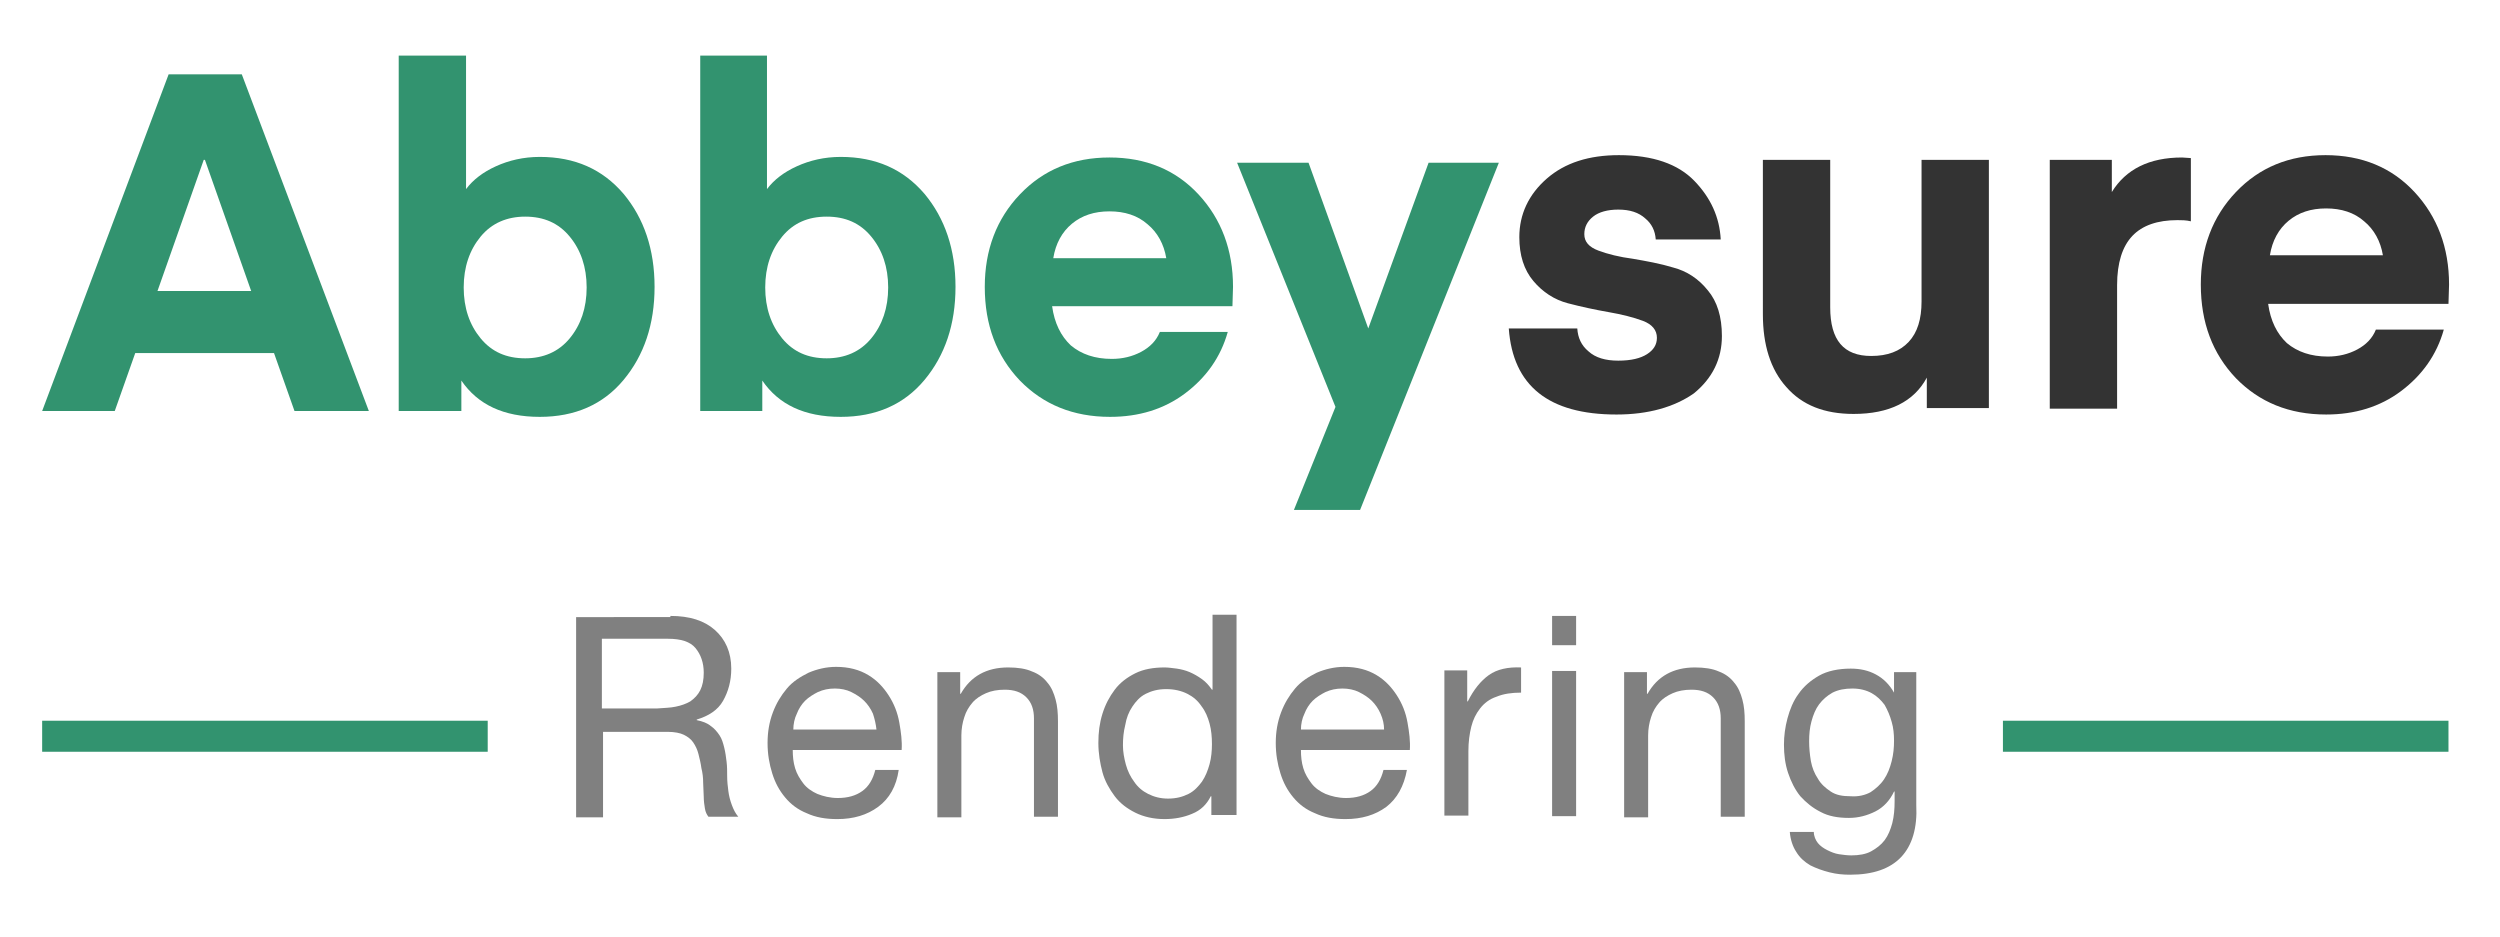 <?xml version="1.0" encoding="utf-8"?>
<!-- Generator: Adobe Illustrator 27.3.1, SVG Export Plug-In . SVG Version: 6.00 Build 0)  -->
<svg version="1.1" id="Layer_1" xmlns="http://www.w3.org/2000/svg" xmlns:xlink="http://www.w3.org/1999/xlink" x="0px" y="0px"
	 viewBox="0 0 427 160" style="enable-background:new 0 0 427 160;" xml:space="preserve">
<style type="text/css">
	.st0{fill:#32936F;}
	.st1{fill:#808080;}
	.st2{fill:#333333;}
</style>
<g>
	<path class="st0" d="M19.6,70.2H7.2l21.6-57.5h12.5L63,70.2H50.3l-3.5-9.9H23.1L19.6,70.2z M35,27.3h-0.2l-7.9,22.4h16L35,27.3z"/>
	<path class="st0" d="M79.6,32.3c1.2-1.6,2.9-2.9,5.1-3.9s4.7-1.6,7.5-1.6c6,0,10.7,2.1,14.3,6.3c3.5,4.2,5.3,9.5,5.3,15.9
		c0,6.4-1.8,11.7-5.3,15.9c-3.5,4.2-8.3,6.3-14.3,6.3c-6.2,0-10.6-2.1-13.4-6.2v5.2H68.1V9.5h11.5V32.3z M82.1,40.4
		c-1.9,2.3-2.9,5.2-2.9,8.7c0,3.5,1,6.4,2.9,8.7c1.9,2.3,4.4,3.4,7.6,3.4c3.1,0,5.7-1.1,7.6-3.4c1.9-2.3,2.9-5.2,2.9-8.7
		c0-3.5-1-6.4-2.9-8.7c-1.9-2.3-4.4-3.4-7.6-3.4C86.6,37,84,38.1,82.1,40.4z"/>
	<path class="st0" d="M131,32.3c1.2-1.6,2.9-2.9,5.1-3.9s4.7-1.6,7.5-1.6c6,0,10.7,2.1,14.3,6.3c3.5,4.2,5.3,9.5,5.3,15.9
		c0,6.4-1.8,11.7-5.3,15.9c-3.5,4.2-8.3,6.3-14.3,6.3c-6.2,0-10.6-2.1-13.4-6.2v5.2h-10.6V9.5H131V32.3z M133.6,40.4
		c-1.9,2.3-2.9,5.2-2.9,8.7c0,3.5,1,6.4,2.9,8.7c1.9,2.3,4.4,3.4,7.6,3.4c3.1,0,5.7-1.1,7.6-3.4c1.9-2.3,2.9-5.2,2.9-8.7
		c0-3.5-1-6.4-2.9-8.7c-1.9-2.3-4.4-3.4-7.6-3.4C138,37,135.5,38.1,133.6,40.4z"/>
	<path class="st0" d="M210.5,52.3h-30.8c0.4,2.9,1.5,5.1,3.2,6.7c1.8,1.5,4.1,2.3,7,2.3c1.8,0,3.5-0.4,5-1.2
		c1.5-0.8,2.6-1.9,3.2-3.4h11.6c-1.2,4.3-3.7,7.8-7.3,10.5c-3.6,2.7-7.9,4-12.8,4c-6.3,0-11.4-2.1-15.4-6.2c-4-4.2-6-9.5-6-16
		c0-6.3,2-11.6,6-15.8c4-4.2,9.1-6.3,15.3-6.3c6.2,0,11.3,2.1,15.2,6.3c3.9,4.2,5.9,9.5,5.9,15.8L210.5,52.3z M189.5,36.1
		c-2.6,0-4.7,0.7-6.4,2.1c-1.7,1.4-2.8,3.4-3.2,5.9h19.3c-0.4-2.4-1.5-4.4-3.2-5.8C194.3,36.8,192.1,36.1,189.5,36.1z"/>
	<path class="st0" d="M221,87.1l7.1-17.6l-16.8-41.7h12.2l10.2,28.3l10.3-28.3h12l-23.7,59.3H221z"/>
</g>
<g>
	<path class="st1" d="M114.5,105.2c3.3,0,5.8,0.8,7.6,2.4c1.8,1.6,2.8,3.8,2.8,6.6c0,2.1-0.5,3.9-1.4,5.5c-0.9,1.6-2.5,2.6-4.5,3.2
		v0.1c1,0.2,1.8,0.5,2.4,1c0.6,0.4,1.1,1,1.5,1.6c0.4,0.6,0.6,1.3,0.8,2.1c0.2,0.8,0.3,1.6,0.4,2.4c0.1,0.8,0.1,1.7,0.1,2.5
		c0,0.9,0.1,1.7,0.2,2.5c0.1,0.8,0.3,1.6,0.6,2.4s0.6,1.4,1.1,2H121c-0.3-0.4-0.5-0.8-0.6-1.4c-0.1-0.6-0.2-1.3-0.2-2
		c0-0.8-0.1-1.6-0.1-2.4c0-0.9-0.1-1.7-0.3-2.5c-0.1-0.8-0.3-1.6-0.5-2.4c-0.2-0.8-0.5-1.4-0.9-2c-0.4-0.6-1-1-1.6-1.3
		s-1.6-0.5-2.7-0.5h-11.1v14.6h-4.6v-34.2H114.5z M115.4,120.7c1-0.2,1.8-0.5,2.5-0.9c0.7-0.5,1.3-1.1,1.7-1.9
		c0.4-0.8,0.6-1.8,0.6-3c0-1.7-0.5-3.1-1.4-4.2s-2.5-1.6-4.7-1.6h-11.3v11.9h9.5C113.5,120.9,114.5,120.9,115.4,120.7z"/>
	<path class="st1" d="M150,137.8c-1.9,1.4-4.2,2.1-7,2.1c-2,0-3.7-0.3-5.2-1c-1.5-0.6-2.7-1.5-3.7-2.7c-1-1.2-1.7-2.5-2.2-4.1
		c-0.5-1.6-0.8-3.3-0.8-5.2c0-1.9,0.3-3.6,0.9-5.2c0.6-1.6,1.4-2.9,2.4-4.1c1-1.2,2.3-2,3.7-2.7c1.4-0.6,3-1,4.7-1
		c2.2,0,4,0.5,5.5,1.4s2.6,2.1,3.5,3.5c0.9,1.4,1.5,2.9,1.8,4.6c0.3,1.7,0.5,3.2,0.4,4.7h-18.6c0,1.1,0.1,2.1,0.4,3.1
		c0.3,1,0.8,1.8,1.4,2.6c0.6,0.8,1.5,1.4,2.4,1.8c1,0.4,2.2,0.7,3.5,0.7c1.7,0,3.1-0.4,4.2-1.2c1.1-0.8,1.8-2,2.2-3.6h4
		C153.1,134.3,151.9,136.4,150,137.8z M149.1,121.9c-0.4-0.9-0.9-1.6-1.5-2.2c-0.6-0.6-1.4-1.1-2.2-1.5c-0.8-0.4-1.8-0.6-2.8-0.6
		c-1.1,0-2,0.2-2.9,0.6c-0.8,0.4-1.6,0.9-2.2,1.5c-0.6,0.6-1.1,1.4-1.4,2.2c-0.4,0.8-0.6,1.8-0.6,2.7h14.2
		C149.6,123.7,149.4,122.8,149.1,121.9z"/>
	<path class="st1" d="M164,114.6v3.9h0.1c1.7-3,4.4-4.5,8.1-4.5c1.6,0,3,0.2,4.1,0.7c1.1,0.4,2,1.1,2.6,1.9c0.7,0.8,1.1,1.8,1.4,2.9
		c0.3,1.1,0.4,2.3,0.4,3.7v16.3h-4.1v-16.8c0-1.5-0.4-2.7-1.3-3.6c-0.9-0.9-2.1-1.3-3.7-1.3c-1.2,0-2.3,0.2-3.2,0.6
		s-1.7,0.9-2.3,1.6c-0.6,0.7-1.1,1.5-1.4,2.5c-0.3,0.9-0.5,2-0.5,3.1v14h-4.1v-24.8H164z"/>
	<path class="st1" d="M206.9,139.4v-3.4h-0.1c-0.7,1.4-1.7,2.4-3.2,3c-1.4,0.6-3,0.9-4.7,0.9c-1.9,0-3.6-0.4-5-1.1
		c-1.4-0.7-2.6-1.6-3.5-2.8c-0.9-1.2-1.7-2.6-2.1-4.1s-0.7-3.2-0.7-5c0-1.8,0.2-3.4,0.7-5c0.5-1.6,1.2-2.9,2.1-4.1
		c0.9-1.2,2.1-2.1,3.5-2.8c1.4-0.7,3.1-1,5-1c0.6,0,1.3,0.1,2.1,0.2c0.7,0.1,1.5,0.3,2.2,0.6c0.7,0.3,1.4,0.7,2.1,1.2
		c0.7,0.5,1.2,1.1,1.7,1.8h0.1v-12.8h4.1v34.2H206.9z M192.3,130.6c0.3,1.1,0.8,2.1,1.4,2.9c0.6,0.9,1.4,1.6,2.4,2.1
		c1,0.5,2.1,0.8,3.4,0.8c1.4,0,2.5-0.3,3.5-0.8c1-0.5,1.7-1.3,2.3-2.1c0.6-0.9,1-1.9,1.3-3c0.3-1.1,0.4-2.3,0.4-3.4
		c0-1.2-0.1-2.4-0.4-3.5c-0.3-1.1-0.7-2.1-1.4-3c-0.6-0.9-1.4-1.6-2.4-2.1c-1-0.5-2.2-0.8-3.6-0.8c-1.4,0-2.5,0.3-3.5,0.8
		c-1,0.5-1.7,1.3-2.3,2.2c-0.6,0.9-1,1.9-1.2,3.1c-0.3,1.2-0.4,2.3-0.4,3.5C191.8,128.4,192,129.5,192.3,130.6z"/>
	<path class="st1" d="M236.8,137.8c-1.9,1.4-4.2,2.1-7,2.1c-2,0-3.7-0.3-5.2-1c-1.5-0.6-2.7-1.5-3.7-2.7c-1-1.2-1.7-2.5-2.2-4.1
		c-0.5-1.6-0.8-3.3-0.8-5.2c0-1.9,0.3-3.6,0.9-5.2c0.6-1.6,1.4-2.9,2.4-4.1c1-1.2,2.3-2,3.7-2.7c1.4-0.6,3-1,4.7-1
		c2.2,0,4,0.5,5.5,1.4s2.6,2.1,3.5,3.5c0.9,1.4,1.5,2.9,1.8,4.6c0.3,1.7,0.5,3.2,0.4,4.7h-18.6c0,1.1,0.1,2.1,0.4,3.1
		c0.3,1,0.8,1.8,1.4,2.6c0.6,0.8,1.5,1.4,2.4,1.8c1,0.4,2.2,0.7,3.5,0.7c1.7,0,3.1-0.4,4.2-1.2c1.1-0.8,1.8-2,2.2-3.6h4
		C239.8,134.3,238.6,136.4,236.8,137.8z M235.8,121.9c-0.4-0.9-0.9-1.6-1.5-2.2c-0.6-0.6-1.4-1.1-2.2-1.5c-0.8-0.4-1.8-0.6-2.8-0.6
		c-1.1,0-2,0.2-2.9,0.6c-0.8,0.4-1.6,0.9-2.2,1.5c-0.6,0.6-1.1,1.4-1.4,2.2c-0.4,0.8-0.6,1.8-0.6,2.7h14.2
		C236.4,123.7,236.2,122.8,235.8,121.9z"/>
	<path class="st1" d="M250.6,114.6v5.2h0.1c1-2,2.2-3.5,3.6-4.5s3.3-1.4,5.5-1.3v4.3c-1.6,0-3,0.2-4.2,0.7c-1.2,0.4-2.1,1.1-2.8,2
		c-0.7,0.9-1.2,1.9-1.5,3.1s-0.5,2.6-0.5,4.2v11h-4.1v-24.8H250.6z"/>
	<path class="st1" d="M265.1,110.2v-5h4.1v5H265.1z M269.2,114.6v24.8h-4.1v-24.8H269.2z"/>
	<path class="st1" d="M281.3,114.6v3.9h0.1c1.7-3,4.4-4.5,8.1-4.5c1.6,0,3,0.2,4.1,0.7c1.1,0.4,2,1.1,2.6,1.9
		c0.7,0.8,1.1,1.8,1.4,2.9c0.3,1.1,0.4,2.3,0.4,3.7v16.3h-4.1v-16.8c0-1.5-0.4-2.7-1.3-3.6c-0.9-0.9-2.1-1.3-3.7-1.3
		c-1.2,0-2.3,0.2-3.2,0.6s-1.7,0.9-2.3,1.6c-0.6,0.7-1.1,1.5-1.4,2.5c-0.3,0.9-0.5,2-0.5,3.1v14h-4.1v-24.8H281.3z"/>
	<path class="st1" d="M324.7,146.4c-1.9,2-4.8,3-8.7,3c-1.2,0-2.3-0.1-3.5-0.4c-1.2-0.3-2.3-0.7-3.3-1.2c-1-0.6-1.8-1.3-2.4-2.3
		c-0.6-0.9-1-2.1-1.1-3.4h4.1c0,0.7,0.3,1.4,0.7,1.9s1,0.9,1.6,1.2c0.6,0.3,1.3,0.6,2,0.7c0.7,0.1,1.4,0.2,2.1,0.2
		c1.3,0,2.5-0.2,3.4-0.7c0.9-0.5,1.7-1.1,2.3-1.9c0.6-0.8,1-1.8,1.3-2.9c0.3-1.2,0.4-2.4,0.4-3.8v-1.6h-0.1
		c-0.7,1.5-1.8,2.7-3.2,3.4c-1.4,0.7-2.9,1.1-4.5,1.1c-1.9,0-3.5-0.3-4.8-1c-1.4-0.7-2.5-1.6-3.5-2.7c-0.9-1.1-1.6-2.5-2.1-4
		c-0.5-1.5-0.7-3.1-0.7-4.8c0-1.5,0.2-3,0.6-4.5c0.4-1.5,1-3,1.9-4.2c0.9-1.3,2.1-2.3,3.5-3.1s3.3-1.2,5.4-1.2c1.6,0,3,0.3,4.3,1
		c1.3,0.7,2.3,1.7,3.1,3.1h0v-3.5h3.8v22.7C327.5,141.4,326.6,144.4,324.7,146.4z M319.5,135.3c0.9-0.6,1.7-1.3,2.3-2.2
		c0.6-0.9,1-1.9,1.3-3.1c0.3-1.2,0.4-2.3,0.4-3.5c0-1.1-0.1-2.2-0.4-3.2c-0.3-1.1-0.7-2-1.2-2.9c-0.6-0.8-1.3-1.5-2.2-2
		c-0.9-0.5-2-0.8-3.3-0.8c-1.3,0-2.4,0.2-3.4,0.7c-0.9,0.5-1.7,1.2-2.3,2c-0.6,0.8-1,1.8-1.3,2.9c-0.3,1.1-0.4,2.2-0.4,3.4
		c0,1.1,0.1,2.2,0.3,3.4c0.2,1.1,0.6,2.1,1.2,3c0.5,0.9,1.3,1.6,2.2,2.2c0.9,0.6,2,0.8,3.4,0.8C317.4,136.1,318.6,135.8,319.5,135.3
		z"/>
</g>
<rect x="7.2" y="123.1" class="st0" width="76.1" height="5.3"/>
<rect x="342.1" y="123.1" class="st0" width="76.1" height="5.3"/>
<g>
	<path class="st2" d="M276.1,70.8c-11.6,0-17.7-4.9-18.4-14.7h11.7c0.1,1.6,0.7,2.9,1.9,3.9c1.2,1.1,2.9,1.6,5.1,1.6
		c2.2,0,3.8-0.4,4.9-1.1c1.1-0.7,1.7-1.6,1.7-2.8c0-1.3-0.8-2.3-2.4-2.9c-1.6-0.6-3.6-1.1-5.9-1.5c-2.3-0.4-4.6-0.9-6.9-1.5
		c-2.3-0.6-4.3-1.9-5.9-3.8c-1.6-1.9-2.4-4.4-2.4-7.5c0-3.9,1.6-7.3,4.7-10c3.1-2.7,7.2-4,12.3-4c5.8,0,10.1,1.5,12.9,4.4
		c2.8,2.9,4.3,6.2,4.5,10h-11.1c-0.1-1.5-0.7-2.7-1.8-3.6c-1.1-1-2.6-1.5-4.6-1.5c-1.8,0-3.3,0.4-4.3,1.2c-1,0.8-1.5,1.8-1.5,3
		c0,1.3,0.8,2.2,2.4,2.8c1.6,0.6,3.6,1.1,5.9,1.4c2.3,0.4,4.6,0.8,6.9,1.5c2.3,0.6,4.3,1.9,5.9,3.9c1.6,1.9,2.4,4.5,2.4,7.8
		c0,3.9-1.6,7.2-4.8,9.8C286,69.5,281.6,70.8,276.1,70.8z"/>
	<path class="st2" d="M328.2,51.5V27.3h11.5v42.4h-10.6v-5.2c-2.2,4.1-6.4,6.2-12.5,6.2c-5,0-8.8-1.5-11.5-4.6c-2.7-3-4-7.2-4-12.4
		V27.3h11.5v25.2c0,5.6,2.3,8.3,7,8.3c2.8,0,4.9-0.8,6.4-2.4C327.5,56.8,328.2,54.5,328.2,51.5z"/>
	<path class="st2" d="M374.2,27v10.8c-0.8-0.2-1.6-0.2-2.3-0.2c-3.4,0-6,0.9-7.7,2.7c-1.7,1.8-2.6,4.6-2.6,8.4v21.1h-11.5V27.3h10.6
		v5.5c2.4-3.9,6.4-5.9,12-5.9L374.2,27z"/>
	<path class="st2" d="M418.2,51.9h-30.8c0.4,2.9,1.5,5.1,3.2,6.7c1.8,1.5,4.1,2.3,7,2.3c1.8,0,3.5-0.4,5-1.2
		c1.5-0.8,2.6-1.9,3.2-3.4h11.6c-1.2,4.3-3.7,7.8-7.3,10.5c-3.6,2.7-7.9,4-12.8,4c-6.3,0-11.4-2.1-15.4-6.2c-4-4.2-6-9.5-6-16
		c0-6.3,2-11.6,6-15.8c4-4.2,9.1-6.3,15.3-6.3c6.2,0,11.3,2.1,15.2,6.3c3.9,4.2,5.9,9.5,5.9,15.8L418.2,51.9z M397.3,35.6
		c-2.6,0-4.7,0.7-6.4,2.1c-1.7,1.4-2.8,3.4-3.2,5.9h19.3c-0.4-2.4-1.5-4.4-3.2-5.8C402.1,36.3,399.9,35.6,397.3,35.6z"/>
</g>
</svg>
